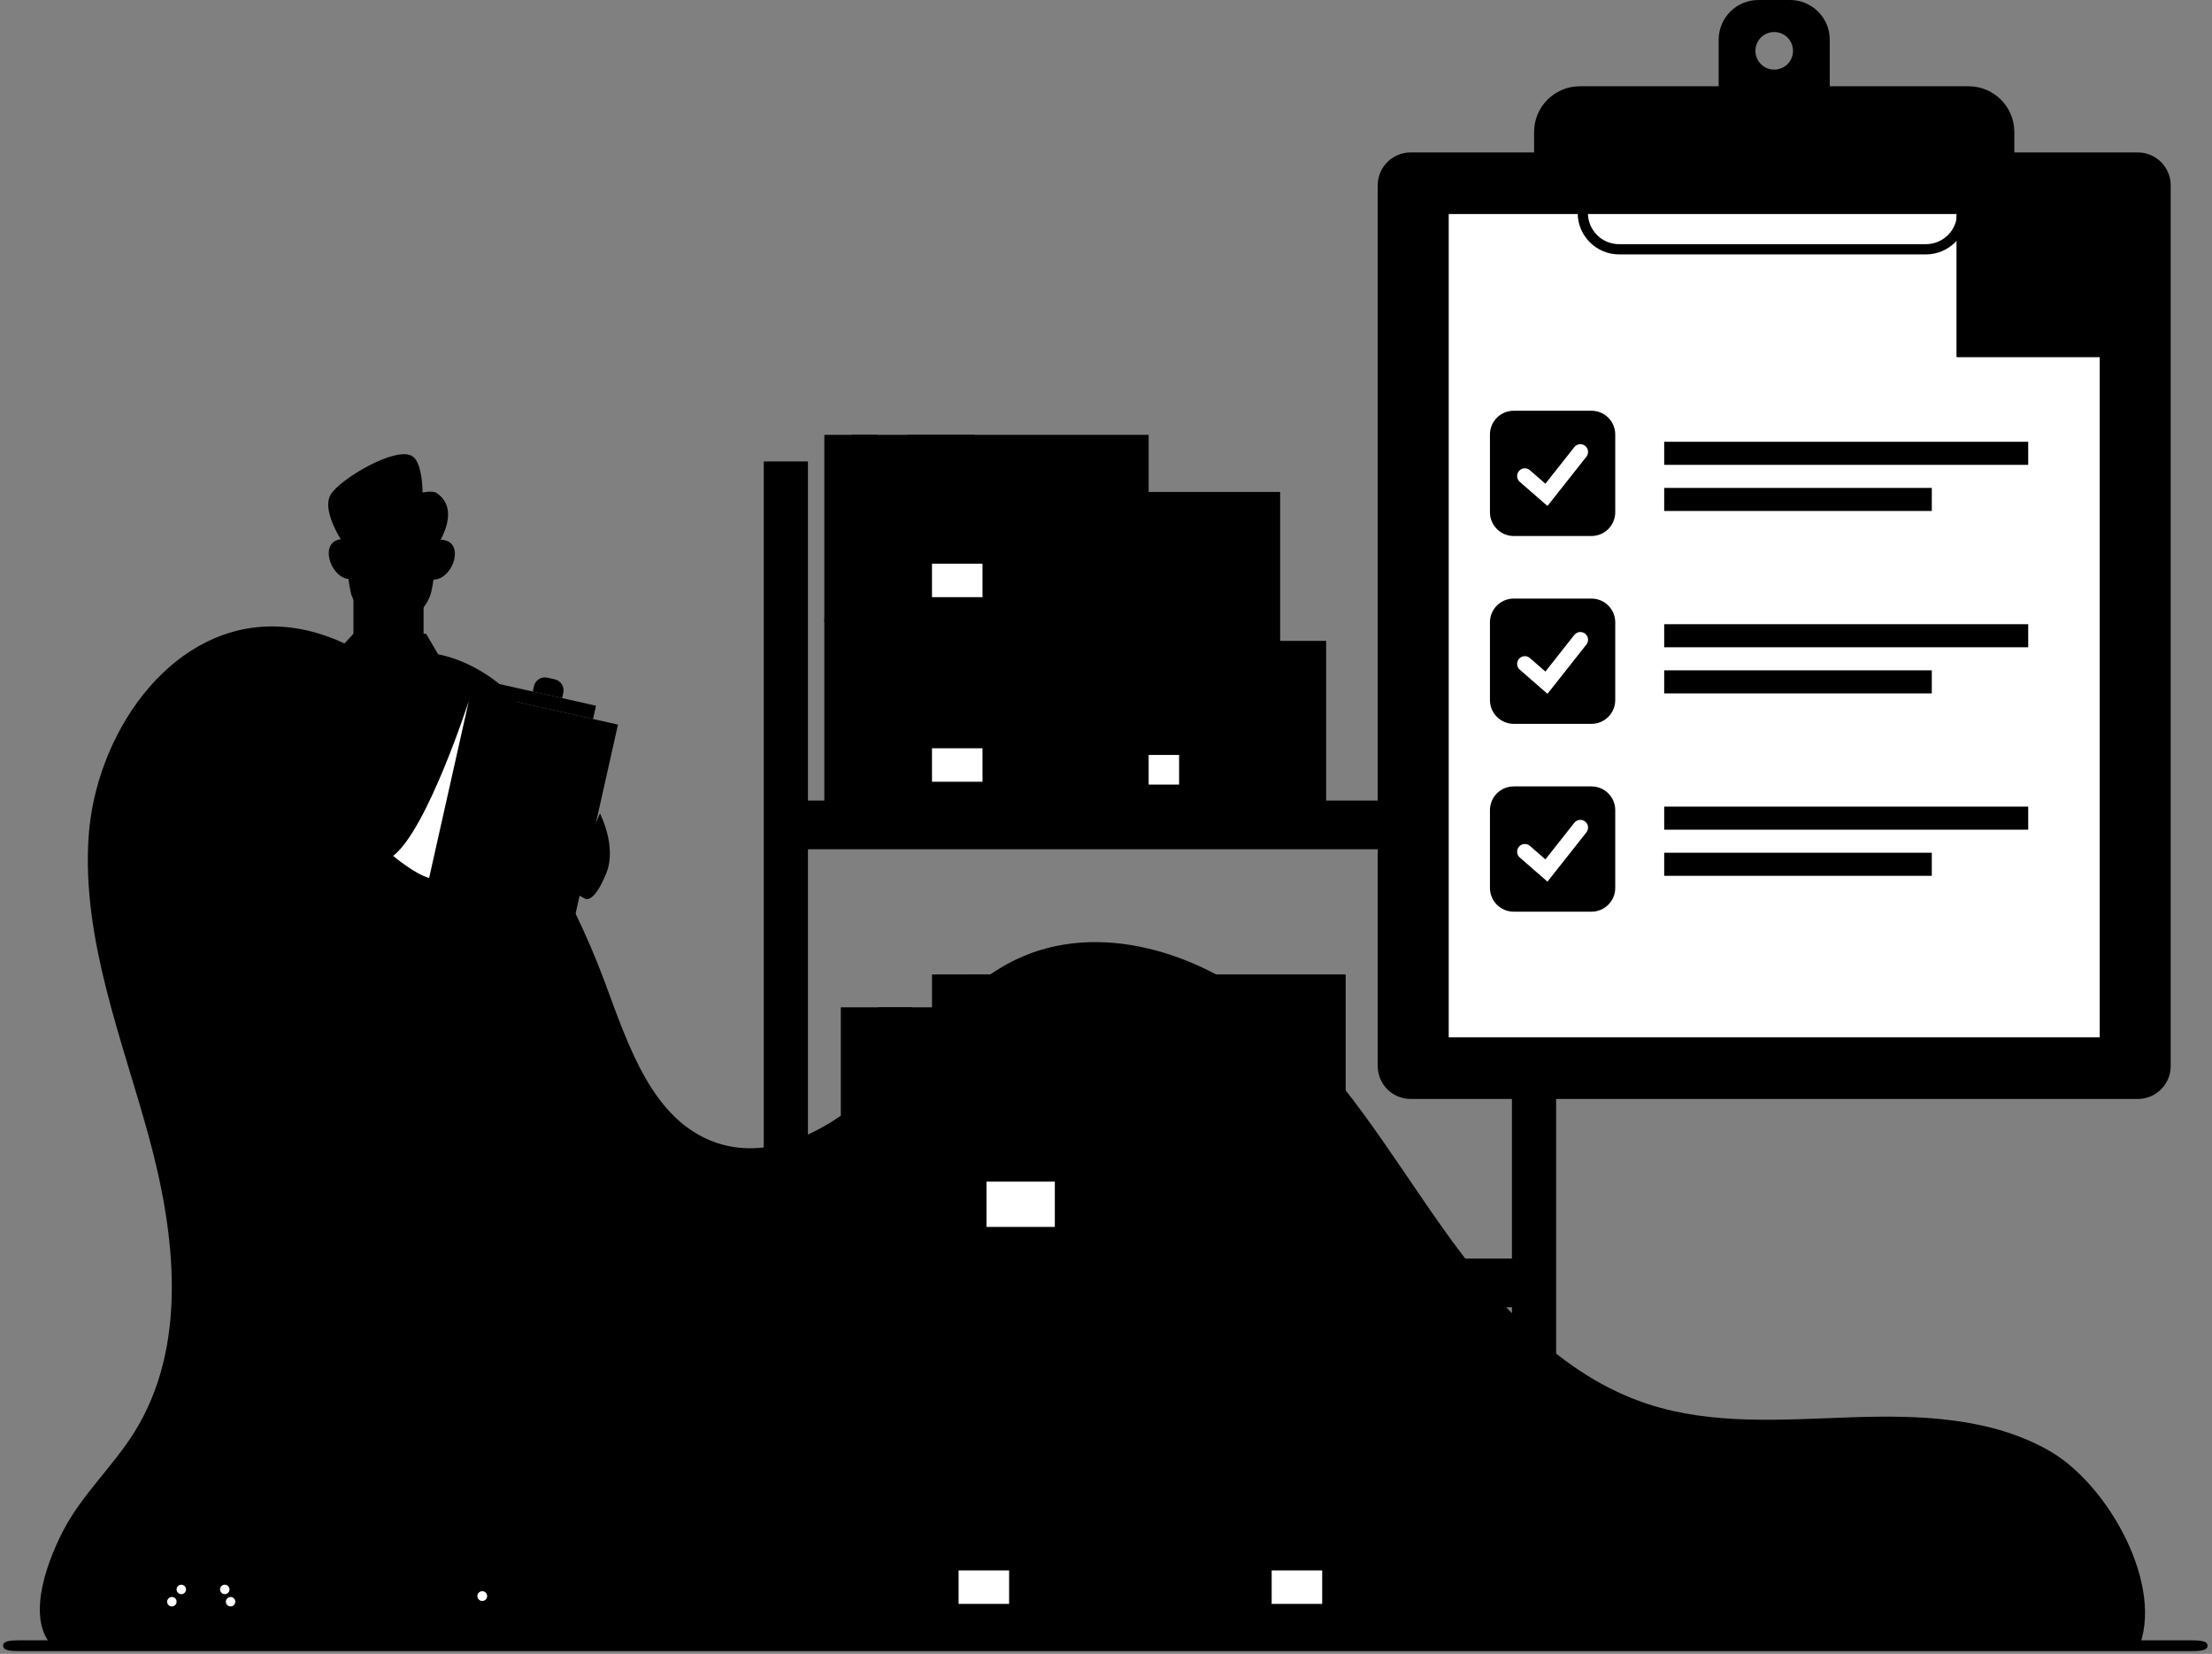 <svg xmlns="http://www.w3.org/2000/svg" width="610" height="456" viewBox="0 0 610 456" fill="none"><rect x="0" y="0" width="610" height="456" fill="#808080" stroke="none"/><g clip-path="url(#clip0_8684_24531)"><path fill-rule="evenodd" clip-rule="evenodd" d="M589.537 454.888H15.509C6.908 447.779 12.302 431.912 17.442 422.011C22.583 412.11 31.098 404.377 37.021 394.924C51.939 371.112 48.412 340.286 40.985 313.189C33.554 286.093 22.642 259.056 24.414 231.017C26.182 202.977 46.115 173.279 74.219 172.725C93.841 172.338 110.924 185.87 124.08 200.429C142.571 220.896 157.139 244.888 166.768 270.73C173.277 288.204 179.865 309.025 197.517 315.061C213.562 320.547 230.787 310.46 242.786 298.484C254.786 286.509 264.934 271.849 280.23 264.534C303.102 253.596 331.293 262.691 350.689 279.013C370.086 295.336 383.077 317.763 397.745 338.435C412.414 359.107 430.336 379.244 454.435 387.122C472.315 392.967 491.63 391.417 510.43 390.776C529.231 390.135 549.023 390.717 565.315 400.115C581.609 409.513 597.171 437.704 589.537 454.888Z" fill="#F4F4F4" style="fill:#F4F4F4;fill:color(display-p3 0.958 0.958 0.958);fill-opacity:1;"></path><path d="M320.992 397.469H362.475V449.013H320.992V397.469Z" fill="#FF7A45" style="fill:#FF7A45;fill:color(display-p3 1 0.478 0.271);fill-opacity:1;"></path><path d="M343.985 397.469H410.432V449.013H343.985V397.469Z" fill="#FFAE43" style="fill:#FFAE43;fill:color(display-p3 1 0.682 0.263);fill-opacity:1;"></path><path d="M350.686 432.992H364.617V442.22H350.686V432.992Z" fill="white" style="fill:white;fill-opacity:1;"></path><path d="M328.623 397.469H335.5V410.179H328.623V397.469Z" fill="#FFAE43" style="fill:#FFAE43;fill:color(display-p3 1 0.682 0.263);fill-opacity:1;"></path><path d="M392.21 432.994H399.979V435.159H392.21V432.994Z" fill="#FF7A45" style="fill:#FF7A45;fill:color(display-p3 1 0.478 0.271);fill-opacity:1;"></path><path d="M392.21 435.896H399.979V438.061H392.21V435.896Z" fill="#FF7A45" style="fill:#FF7A45;fill:color(display-p3 1 0.478 0.271);fill-opacity:1;"></path><path d="M392.21 438.801H399.979V440.965H392.21V438.801Z" fill="#FF7A45" style="fill:#FF7A45;fill:color(display-p3 1 0.478 0.271);fill-opacity:1;"></path><path d="M273.845 135.643H310.566V181.27H273.845V135.643Z" fill="#0B2933" style="fill:#0B2933;fill:color(display-p3 0.043 0.161 0.2);fill-opacity:1;"></path><path d="M294.205 135.643H353.023V181.27H294.205V135.643Z" fill="#0B2933" style="fill:#0B2933;fill:color(display-p3 0.043 0.161 0.2);fill-opacity:1;"></path><path d="M300.132 167.09H312.465V175.258H300.132V167.09Z" fill="#0B2933" style="fill:#0B2933;fill:color(display-p3 0.043 0.161 0.2);fill-opacity:1;"></path><path d="M280.608 135.645H286.695V146.896H280.608V135.645Z" fill="#0B2933" style="fill:#0B2933;fill:color(display-p3 0.043 0.161 0.2);fill-opacity:1;"></path><path d="M336.891 167.092H343.768V169.008H336.891V167.092Z" fill="#0B2933" style="fill:#0B2933;fill:color(display-p3 0.043 0.161 0.2);fill-opacity:1;"></path><path d="M336.891 169.658H343.768V171.574H336.891V169.658Z" fill="#0B2933" style="fill:#0B2933;fill:color(display-p3 0.043 0.161 0.2);fill-opacity:1;"></path><path d="M336.891 172.229H343.768V174.144H336.891V172.229Z" fill="#0B2933" style="fill:#0B2933;fill:color(display-p3 0.043 0.161 0.2);fill-opacity:1;"></path><path d="M257.015 268.668H309.926V347.465H257.015V268.668Z" fill="#0B2933" style="fill:#0B2933;fill:color(display-p3 0.043 0.161 0.2);fill-opacity:1;"></path><path d="M286.344 268.668H371.096V347.465H286.344V268.668Z" fill="#0B2933" style="fill:#0B2933;fill:color(display-p3 0.043 0.161 0.2);fill-opacity:1;"></path><path d="M294.892 322.977H312.662V337.084H294.892V322.977Z" fill="#0B2933" style="fill:#0B2933;fill:color(display-p3 0.043 0.161 0.2);fill-opacity:1;"></path><path d="M266.754 268.668H275.525V288.098H266.754V268.668Z" fill="#0B2933" style="fill:#0B2933;fill:color(display-p3 0.043 0.161 0.2);fill-opacity:1;"></path><path d="M347.859 322.977H357.768V326.285H347.859V322.977Z" fill="#0B2933" style="fill:#0B2933;fill:color(display-p3 0.043 0.161 0.2);fill-opacity:1;"></path><path d="M347.859 327.414H357.768V330.723H347.859V327.414Z" fill="#0B2933" style="fill:#0B2933;fill:color(display-p3 0.043 0.161 0.2);fill-opacity:1;"></path><path d="M347.859 331.85H357.768V335.159H347.859V331.85Z" fill="#0B2933" style="fill:#0B2933;fill:color(display-p3 0.043 0.161 0.2);fill-opacity:1;"></path><path d="M286.539 176.703H323.26V222.331H286.539V176.703Z" fill="#FF6646" style="fill:#FF6646;fill:color(display-p3 1 0.4 0.275);fill-opacity:1;"></path><path d="M306.89 176.703H365.709V222.331H306.89V176.703Z" fill="#FF9A44" style="fill:#FF9A44;fill:color(display-p3 1 0.604 0.267);fill-opacity:1;"></path><path d="M312.826 208.152H325.158V216.321H312.826V208.152Z" fill="white" style="fill:white;fill-opacity:1;"></path><path d="M293.298 176.703H299.385V187.954H293.298V176.703Z" fill="#FF9A44" style="fill:#FF9A44;fill:color(display-p3 1 0.604 0.267);fill-opacity:1;"></path><path d="M349.582 208.152H356.459V210.068H349.582V208.152Z" fill="#FF6646" style="fill:#FF6646;fill:color(display-p3 1 0.4 0.275);fill-opacity:1;"></path><path d="M349.582 210.721H356.459V212.637H349.582V210.721Z" fill="#FF6646" style="fill:#FF6646;fill:color(display-p3 1 0.4 0.275);fill-opacity:1;"></path><path d="M349.582 213.289H356.459V215.205H349.582V213.289Z" fill="#FF6646" style="fill:#FF6646;fill:color(display-p3 1 0.4 0.275);fill-opacity:1;"></path><path d="M231.869 277.738H287.986V347.466H231.869V277.738Z" fill="#FF7A45" style="fill:#FF7A45;fill:color(display-p3 1 0.478 0.271);fill-opacity:1;"></path><path d="M262.975 277.738H352.861V347.466H262.975V277.738Z" fill="#FFAE43" style="fill:#FFAE43;fill:color(display-p3 1 0.682 0.263);fill-opacity:1;"></path><path d="M272.042 325.797H290.889V338.28H272.042V325.797Z" fill="white" style="fill:white;fill-opacity:1;"></path><path d="M242.201 277.738H251.504V294.932H242.201V277.738Z" fill="#FFAE43" style="fill:#FFAE43;fill:color(display-p3 1 0.682 0.263);fill-opacity:1;"></path><path d="M328.218 325.797H338.727V328.725H328.218V325.797Z" fill="#FF7A45" style="fill:#FF7A45;fill:color(display-p3 1 0.478 0.271);fill-opacity:1;"></path><path d="M328.218 329.723H338.727V332.651H328.218V329.723Z" fill="#FF7A45" style="fill:#FF7A45;fill:color(display-p3 1 0.478 0.271);fill-opacity:1;"></path><path d="M328.218 333.646H338.727V336.574H328.218V333.646Z" fill="#FF7A45" style="fill:#FF7A45;fill:color(display-p3 1 0.478 0.271);fill-opacity:1;"></path><path d="M227.32 170.787H268.803V222.332H227.32V170.787Z" fill="#FF7A45" style="fill:#FF7A45;fill:color(display-p3 1 0.478 0.271);fill-opacity:1;"></path><path d="M250.315 170.787H316.762V222.332H250.315V170.787Z" fill="#FFAE43" style="fill:#FFAE43;fill:color(display-p3 1 0.682 0.263);fill-opacity:1;"></path><path d="M257.014 206.312H270.945V215.541H257.014V206.312Z" fill="white" style="fill:white;fill-opacity:1;"></path><path d="M234.955 170.785H241.832V183.495H234.955V170.785Z" fill="#FFAE43" style="fill:#FFAE43;fill:color(display-p3 1 0.682 0.263);fill-opacity:1;"></path><path d="M298.544 206.312H306.312V208.477H298.544V206.312Z" fill="#FF7A45" style="fill:#FF7A45;fill:color(display-p3 1 0.478 0.271);fill-opacity:1;"></path><path d="M298.544 209.213H306.312V211.377H298.544V209.213Z" fill="#FF7A45" style="fill:#FF7A45;fill:color(display-p3 1 0.478 0.271);fill-opacity:1;"></path><path d="M298.544 212.115H306.312V214.28H298.544V212.115Z" fill="#FF7A45" style="fill:#FF7A45;fill:color(display-p3 1 0.478 0.271);fill-opacity:1;"></path><path d="M234.658 397.469H276.141V449.013H234.658V397.469Z" fill="#FF7A45" style="fill:#FF7A45;fill:color(display-p3 1 0.478 0.271);fill-opacity:1;"></path><path d="M257.649 397.469H324.096V449.013H257.649V397.469Z" fill="#FFAE43" style="fill:#FFAE43;fill:color(display-p3 1 0.682 0.263);fill-opacity:1;"></path><path d="M264.35 432.992H278.281V442.22H264.35V432.992Z" fill="white" style="fill:white;fill-opacity:1;"></path><path d="M242.291 397.469H249.168V410.179H242.291V397.469Z" fill="#FFAE43" style="fill:#FFAE43;fill:color(display-p3 1 0.682 0.263);fill-opacity:1;"></path><path d="M305.876 432.994H313.645V435.159H305.876V432.994Z" fill="#FF7A45" style="fill:#FF7A45;fill:color(display-p3 1 0.478 0.271);fill-opacity:1;"></path><path d="M305.876 435.896H313.645V438.061H305.876V435.896Z" fill="#FF7A45" style="fill:#FF7A45;fill:color(display-p3 1 0.478 0.271);fill-opacity:1;"></path><path d="M305.876 438.801H313.645V440.965H305.876V438.801Z" fill="#FF7A45" style="fill:#FF7A45;fill:color(display-p3 1 0.478 0.271);fill-opacity:1;"></path><path d="M227.32 119.893H268.803V171.437H227.32V119.893Z" fill="#FF7A45" style="fill:#FF7A45;fill:color(display-p3 1 0.478 0.271);fill-opacity:1;"></path><path d="M250.315 119.893H316.762V171.437H250.315V119.893Z" fill="#FFAE43" style="fill:#FFAE43;fill:color(display-p3 1 0.682 0.263);fill-opacity:1;"></path><path d="M257.014 155.418H270.945V164.646H257.014V155.418Z" fill="white" style="fill:white;fill-opacity:1;"></path><path d="M234.955 119.891H241.832V132.601H234.955V119.891Z" fill="#FFAE43" style="fill:#FFAE43;fill:color(display-p3 1 0.682 0.263);fill-opacity:1;"></path><path d="M298.544 155.418H306.312V157.582H298.544V155.418Z" fill="#FF7A45" style="fill:#FF7A45;fill:color(display-p3 1 0.478 0.271);fill-opacity:1;"></path><path d="M298.544 158.318H306.312V160.483H298.544V158.318Z" fill="#FF7A45" style="fill:#FF7A45;fill:color(display-p3 1 0.478 0.271);fill-opacity:1;"></path><path d="M298.544 161.221H306.312V163.385H298.544V161.221Z" fill="#FF7A45" style="fill:#FF7A45;fill:color(display-p3 1 0.478 0.271);fill-opacity:1;"></path><path fill-rule="evenodd" clip-rule="evenodd" d="M159.947 228.311C159.947 228.311 162.867 256.939 141.021 260.591C119.175 264.241 134.002 222.436 134.002 222.436L159.947 228.311Z" fill="#FFCAAE" style="fill:#FFCAAE;fill:color(display-p3 1 0.792 0.682);fill-opacity:1;"></path><path fill-rule="evenodd" clip-rule="evenodd" d="M71.308 278.178C71.308 278.178 49.057 405.18 43.56 429.216C43.56 429.216 67.646 431.93 74.517 430.327C74.517 430.327 92.853 381.949 98.407 360.939C103.982 339.853 109.424 325.24 109.424 325.24L107.034 360.101C107.034 360.101 98.447 411.45 100.966 430.908C100.966 430.908 126.473 434.252 132.657 429.216C132.657 429.216 138.984 371.547 140.129 352.318C141.274 333.089 141.733 283.872 141.733 283.872L71.308 278.178Z" fill="#0B2933" style="fill:#0B2933;fill:color(display-p3 0.043 0.161 0.2);fill-opacity:1;"></path><path d="M68.533 280.41C100.367 289.108 143.106 284.559 143.106 284.559L136.922 246.331L138.633 228.858C139.373 230.78 139.695 231.246 139.695 231.246L159.947 228.31C159.947 228.31 148.09 197.419 138.974 189.617C128.174 180.374 118.278 180.064 118.278 180.064L105.143 178.145L102.229 179.379C102.229 179.379 70.68 167.974 58.9 214.567L80.928 217.464L84.105 213.203L68.533 280.41Z" fill="#FC6F49" style="fill:#FC6F49;fill:color(display-p3 0.988 0.435 0.286);fill-opacity:1;"></path><path fill-rule="evenodd" clip-rule="evenodd" d="M86.133 221.68L87.069 200.912L82.023 222.191C82.023 222.191 83.053 223.339 86.133 221.68Z" fill="#E55C2C" style="fill:#E55C2C;fill:color(display-p3 0.898 0.361 0.172);fill-opacity:1;"></path><path d="M78.475 222.633L80.929 217.465L58.901 214.568C58.901 214.568 56.303 227.266 59.252 231.686C70.863 249.095 96.757 231.905 113.339 230.143L119.992 217.465L78.475 222.633Z" fill="#FFCAAE" style="fill:#FFCAAE;fill:color(display-p3 1 0.792 0.682);fill-opacity:1;"></path><path d="M157.983 255.217L117.428 246.133L129.863 190.701L170.418 199.785L157.983 255.217Z" fill="#0B2933" style="fill:#0B2933;fill:color(display-p3 0.043 0.161 0.2);fill-opacity:1;"></path><path d="M163.54 198.247L136.734 192.242L137.557 188.575L164.363 194.58L163.54 198.247Z" fill="#FFAE43" style="fill:#FFAE43;fill:color(display-p3 1 0.682 0.263);fill-opacity:1;"></path><path fill-rule="evenodd" clip-rule="evenodd" d="M146.906 190.671L155.013 192.488L155.343 191.015C155.719 189.341 154.665 187.68 152.99 187.305L150.949 186.847C149.274 186.472 147.612 187.525 147.236 189.199L146.906 190.671Z" fill="#FFAE43" style="fill:#FFAE43;fill:color(display-p3 1 0.682 0.263);fill-opacity:1;"></path><path fill-rule="evenodd" clip-rule="evenodd" d="M129.279 193.285C129.279 193.285 117.842 228.729 108.418 235.986C108.418 235.986 114.377 241.004 118.338 242.07L129.279 193.285Z" fill="white" style="fill:white;fill-opacity:1;"></path><path fill-rule="evenodd" clip-rule="evenodd" d="M161.375 247.819C161.375 247.819 163.712 249.355 167.206 240.732C170.181 233.388 165.454 224.271 165.454 224.271L163.38 229.085C163.38 229.085 149.652 225.574 149.486 227.125C149.32 228.676 160.964 233.059 160.964 233.059C160.964 233.059 148.315 229.153 148.017 230.289C147.719 231.424 160.043 238.361 160.043 238.361C160.043 238.361 147.895 233.742 147.337 234.996C146.779 236.249 159.188 242.392 159.188 242.392C159.188 242.392 149.488 237.999 149.019 239.408C148.55 240.817 161.375 247.819 161.375 247.819Z" fill="#FFCAAE" style="fill:#FFCAAE;fill:color(display-p3 1 0.792 0.682);fill-opacity:1;"></path><path d="M116.807 156.781H97.469V179.526H116.807V156.781Z" fill="#FFA883" style="fill:#FFA883;fill:color(display-p3 1 0.659 0.514);fill-opacity:1;"></path><path d="M121.291 181.191L117.497 174.736L97.468 174.734L92.649 179.981C92.649 179.981 107.975 186 121.291 181.191Z" fill="#BFBFBF" style="fill:#BFBFBF;fill:color(display-p3 0.75 0.75 0.75);fill-opacity:1;"></path><path d="M105.727 427.785V444.077C105.727 447.154 108.221 449.648 111.3 449.648H140.475C144.129 449.648 145.864 445.18 143.194 442.687C142.07 441.639 140.751 440.691 139.355 439.846C133.571 436.341 126.468 434.576 126.468 434.576V427.785H105.727Z" fill="#0B2933" style="fill:#0B2933;fill:color(display-p3 0.043 0.161 0.2);fill-opacity:1;"></path><path d="M107.039 442.242H115.665C116.328 442.242 116.966 442.489 117.456 442.934L119.317 444.625H143.237C144.625 444.625 145.75 445.75 145.75 447.137C145.75 448.524 144.625 449.649 143.237 449.649H106.771C105.449 449.649 104.377 448.578 104.377 447.256V444.903C104.377 443.434 105.569 442.242 107.039 442.242Z" fill="#FDA948" style="fill:#FDA948;fill:color(display-p3 0.992 0.663 0.282);fill-opacity:1;"></path><path d="M131.645 440.066C131.645 440.81 132.248 441.414 132.993 441.414C133.737 441.414 134.341 440.81 134.341 440.066C134.341 439.322 133.737 438.719 132.993 438.719C132.248 438.719 131.645 439.322 131.645 440.066Z" fill="white" style="fill:white;fill-opacity:1;"></path><path d="M65.503 428.812H46.637V437.704H65.503V428.812Z" fill="#0B2933" style="fill:#0B2933;fill:color(display-p3 0.043 0.161 0.2);fill-opacity:1;"></path><path d="M41.701 443.932L46.637 436.516H65.503L70.438 443.932V449.911H41.701V443.932Z" fill="#0B2933" style="fill:#0B2933;fill:color(display-p3 0.043 0.161 0.2);fill-opacity:1;"></path><path d="M43.316 450.524H68.65C70.247 450.524 71.542 449.23 71.542 447.634V447.033C71.542 445.437 70.247 444.143 68.65 444.143H43.316C41.718 444.143 40.424 445.437 40.424 447.033V447.634C40.424 449.23 41.718 450.524 43.316 450.524Z" fill="#FDA948" style="fill:#FDA948;fill:color(display-p3 0.992 0.663 0.282);fill-opacity:1;"></path><path d="M60.684 438.236C60.684 438.954 61.266 439.536 61.985 439.536C62.703 439.536 63.285 438.954 63.285 438.236C63.285 437.518 62.703 436.936 61.985 436.936C61.266 436.936 60.684 437.518 60.684 438.236Z" fill="white" style="fill:white;fill-opacity:1;"></path><path d="M48.695 438.236C48.695 438.954 49.278 439.536 49.996 439.536C50.715 439.536 51.297 438.954 51.297 438.236C51.297 437.518 50.715 436.936 49.996 436.936C49.278 436.936 48.695 437.518 48.695 438.236Z" fill="white" style="fill:white;fill-opacity:1;"></path><path d="M62.287 441.617C62.287 442.335 62.87 442.917 63.588 442.917C64.306 442.917 64.889 442.335 64.889 441.617C64.889 440.899 64.306 440.316 63.588 440.316C62.87 440.316 62.287 440.899 62.287 441.617Z" fill="white" style="fill:white;fill-opacity:1;"></path><path d="M46.092 441.617C46.092 442.335 46.674 442.917 47.393 442.917C48.111 442.917 48.694 442.335 48.694 441.617C48.694 440.899 48.111 440.316 47.393 440.316C46.674 440.316 46.092 440.899 46.092 441.617Z" fill="white" style="fill:white;fill-opacity:1;"></path><path d="M210.622 127.23H222.803V452.223H210.622V127.23Z" fill="#BFBFBF" style="fill:#BFBFBF;fill:color(display-p3 0.75 0.75 0.75);fill-opacity:1;"></path><path d="M416.946 127.23H429.127V452.223H416.946V127.23Z" fill="#BFBFBF" style="fill:#BFBFBF;fill:color(display-p3 0.75 0.75 0.75);fill-opacity:1;"></path><path d="M216.712 347.018H420.109V360.443H216.712V347.018Z" fill="#BFBFBF" style="fill:#BFBFBF;fill:color(display-p3 0.75 0.75 0.75);fill-opacity:1;"></path><path d="M216.712 220.729H420.109V234.154H216.712V220.729Z" fill="#BFBFBF" style="fill:#BFBFBF;fill:color(display-p3 0.75 0.75 0.75);fill-opacity:1;"></path><path d="M589.537 302.999H389.004C383.994 302.999 379.932 298.939 379.932 293.931V51.099C379.932 46.091 383.994 42.031 389.004 42.031H589.537C594.548 42.031 598.61 46.091 598.61 51.099V293.931C598.61 298.939 594.548 302.999 589.537 302.999Z" fill="#0B2933" style="fill:#0B2933;fill:color(display-p3 0.043 0.161 0.2);fill-opacity:1;"></path><path d="M579.033 98.427V286.016H399.514V59.014H539.604V98.427H579.033Z" fill="white" style="fill:white;fill-opacity:1;"></path><path d="M579.032 98.427H539.604V59.014L579.032 98.427Z" fill="#BFBFBF" style="fill:#BFBFBF;fill:color(display-p3 0.75 0.75 0.75);fill-opacity:1;"></path><path d="M437.899 45.542V58.739C437.899 63.472 441.751 67.323 446.487 67.323H531.116C535.851 67.323 539.704 63.472 539.704 58.739V45.542H437.899ZM531.116 70.142H446.487C440.196 70.142 435.078 65.026 435.078 58.739V44.132C435.078 43.354 435.709 42.723 436.488 42.723H541.115C541.893 42.723 542.525 43.354 542.525 44.132V58.739C542.525 65.026 537.407 70.142 531.116 70.142Z" fill="#0B2933" style="fill:#0B2933;fill:color(display-p3 0.043 0.161 0.2);fill-opacity:1;"></path><path d="M542.88 23.789H435.662C428.699 23.789 423.055 29.431 423.055 36.39V48.732H555.487V36.39C555.487 29.431 549.842 23.789 542.88 23.789Z" fill="#FFAE43" style="fill:#FFAE43;fill:color(display-p3 1 0.682 0.263);fill-opacity:1;"></path><path d="M489.273 19.196C486.41 19.196 484.09 16.877 484.09 14.015C484.09 11.151 486.41 8.832 489.273 8.832C492.136 8.832 494.456 11.151 494.456 14.015C494.456 16.877 492.136 19.196 489.273 19.196ZM493.633 0H484.913C478.861 0 473.955 4.903 473.955 10.953V28.028H504.588V10.953C504.588 4.903 499.682 0 493.633 0Z" fill="#FFAE43" style="fill:#FFAE43;fill:color(display-p3 1 0.682 0.263);fill-opacity:1;"></path><path d="M458.932 121.807H559.316V128.167H458.932V121.807Z" fill="#BFBFBF" style="fill:#BFBFBF;fill:color(display-p3 0.75 0.75 0.75);fill-opacity:1;"></path><path d="M458.932 134.523H532.729V140.884H458.932V134.523Z" fill="#BFBFBF" style="fill:#BFBFBF;fill:color(display-p3 0.75 0.75 0.75);fill-opacity:1;"></path><path d="M458.932 172.102H559.316V178.462H458.932V172.102Z" fill="#BFBFBF" style="fill:#BFBFBF;fill:color(display-p3 0.75 0.75 0.75);fill-opacity:1;"></path><path d="M458.932 184.82H532.729V191.181H458.932V184.82Z" fill="#BFBFBF" style="fill:#BFBFBF;fill:color(display-p3 0.75 0.75 0.75);fill-opacity:1;"></path><path d="M458.932 222.398H559.316V228.759H458.932V222.398Z" fill="#BFBFBF" style="fill:#BFBFBF;fill:color(display-p3 0.75 0.75 0.75);fill-opacity:1;"></path><path d="M458.932 235.117H532.729V241.478H458.932V235.117Z" fill="#BFBFBF" style="fill:#BFBFBF;fill:color(display-p3 0.75 0.75 0.75);fill-opacity:1;"></path><path d="M438.88 147.785H417.435C413.816 147.785 410.881 144.852 410.881 141.234V119.799C410.881 116.181 413.816 113.248 417.435 113.248H438.88C442.5 113.248 445.434 116.181 445.434 119.799V141.234C445.434 144.852 442.5 147.785 438.88 147.785Z" fill="#8E42A0" style="fill:#8E42A0;fill:color(display-p3 0.557 0.259 0.627);fill-opacity:1;"></path><path d="M426.745 139.508L419.104 132.852C418.219 132.081 418.127 130.739 418.898 129.854C419.67 128.969 421.012 128.877 421.898 129.648L426.174 133.373L434.145 123.279C434.872 122.358 436.209 122.201 437.131 122.928C438.052 123.655 438.21 124.991 437.482 125.912L426.745 139.508Z" fill="white" style="fill:white;fill-opacity:1;"></path><path d="M438.88 199.574H417.435C413.816 199.574 410.881 196.641 410.881 193.023V171.588C410.881 167.97 413.816 165.037 417.435 165.037H438.88C442.5 165.037 445.434 167.97 445.434 171.588V193.023C445.434 196.641 442.5 199.574 438.88 199.574Z" fill="#8E42A0" style="fill:#8E42A0;fill:color(display-p3 0.557 0.259 0.627);fill-opacity:1;"></path><path d="M426.745 191.297L419.104 184.641C418.219 183.87 418.127 182.528 418.898 181.643C419.67 180.758 421.012 180.666 421.898 181.437L426.174 185.162L434.145 175.068C434.872 174.147 436.209 173.99 437.131 174.717C438.052 175.444 438.21 176.78 437.482 177.701L426.745 191.297Z" fill="white" style="fill:white;fill-opacity:1;"></path><path d="M438.88 251.363H417.435C413.816 251.363 410.881 248.43 410.881 244.812V223.377C410.881 219.759 413.816 216.826 417.435 216.826H438.88C442.5 216.826 445.434 219.759 445.434 223.377V244.812C445.434 248.43 442.5 251.363 438.88 251.363Z" fill="#8E42A0" style="fill:#8E42A0;fill:color(display-p3 0.557 0.259 0.627);fill-opacity:1;"></path><path d="M426.745 243.084L419.104 236.428C418.219 235.657 418.127 234.315 418.898 233.43C419.67 232.545 421.012 232.453 421.898 233.224L426.174 236.949L434.145 226.855C434.872 225.934 436.209 225.777 437.131 226.504C438.052 227.231 438.21 228.567 437.482 229.488L426.745 243.084Z" fill="white" style="fill:white;fill-opacity:1;"></path><path d="M603.586 452.256H6.043C3.181 452.256 0.857 452.298 0.857 453.748C0.857 455.198 3.181 455.239 6.043 455.239H603.586C606.448 455.239 608.769 455.198 608.769 453.748C608.769 452.298 606.448 452.256 603.586 452.256Z" fill="#BFBFBF" style="fill:#BFBFBF;fill:color(display-p3 0.75 0.75 0.75);fill-opacity:1;"></path><path d="M117.103 153.254C117.103 153.254 118.644 148.545 121.935 148.83C128.186 149.371 125.186 159.181 119.964 159.791C117.521 160.076 116.384 157.357 116.384 157.357L117.103 153.254Z" fill="#FFA883" style="fill:#FFA883;fill:color(display-p3 1 0.659 0.514);fill-opacity:1;"></path><path opacity="0.36" d="M124.21 153.019C124.206 152.964 124.209 152.89 124.192 152.779C124.181 152.669 124.155 152.543 124.12 152.397C124.098 152.326 124.077 152.249 124.049 152.17C124.016 152.092 123.99 152.006 123.945 151.924C123.868 151.754 123.756 151.583 123.622 151.412C123.484 151.244 123.314 151.085 123.115 150.947C122.916 150.81 122.686 150.697 122.434 150.629C122.184 150.561 121.915 150.535 121.648 150.556C121.382 150.576 121.118 150.641 120.879 150.745C120.639 150.846 120.416 150.976 120.223 151.126C120.025 151.271 119.859 151.435 119.708 151.595C119.561 151.758 119.432 151.92 119.324 152.075C119.266 152.151 119.219 152.227 119.173 152.3C119.129 152.372 119.081 152.44 119.046 152.507C118.974 152.639 118.905 152.754 118.859 152.852C118.765 153.047 118.711 153.158 118.711 153.158C118.703 153.175 118.696 153.192 118.69 153.209C118.679 153.239 118.672 153.269 118.667 153.299C118.417 153.75 118.294 154.124 118.294 154.124L117.91 156.319C117.91 156.319 118.519 157.774 119.826 157.622C122.619 157.296 124.223 152.047 120.878 151.757C120.824 151.752 120.77 151.75 120.717 151.75C120.721 151.746 120.725 151.742 120.73 151.738C120.865 151.606 121.02 151.494 121.188 151.4C121.355 151.304 121.539 151.237 121.729 151.202C121.919 151.166 122.115 151.163 122.306 151.194C122.498 151.223 122.683 151.289 122.849 151.38C123.016 151.47 123.167 151.582 123.294 151.708C123.418 151.836 123.529 151.969 123.609 152.107C123.655 152.172 123.684 152.243 123.721 152.307C123.752 152.373 123.777 152.438 123.804 152.498C123.848 152.623 123.882 152.733 123.901 152.823C123.926 152.909 123.933 152.994 123.943 153.046C123.951 153.099 123.955 153.128 123.955 153.128C123.965 153.193 124.023 153.242 124.09 153.238C124.162 153.235 124.217 153.174 124.214 153.102C124.214 153.102 124.213 153.073 124.21 153.019Z" fill="#F65B2B" style="fill:#F65B2B;fill:color(display-p3 0.965 0.357 0.169);fill-opacity:1;"></path><path d="M95.641 151.259C95.641 151.259 88.331 141.36 91.171 136.389C93.569 132.192 109.451 122.708 113.828 125.861C116.573 127.838 116.53 135.808 116.53 135.808C116.53 135.808 119.314 135.176 120.459 135.959C127.739 140.942 119.927 151.419 119.927 151.419L95.641 151.259Z" fill="#5E1212" style="fill:#5E1212;fill:color(display-p3 0.369 0.071 0.071);fill-opacity:1;"></path><path d="M98.993 153.135C98.993 153.135 97.515 148.406 94.22 148.647C87.962 149.107 90.834 158.955 96.048 159.633C98.486 159.951 99.659 157.247 99.659 157.247L98.993 153.135Z" fill="#FFA883" style="fill:#FFA883;fill:color(display-p3 1 0.659 0.514);fill-opacity:1;"></path><path opacity="0.36" d="M97.793 153.988C97.793 153.988 97.675 153.611 97.429 153.156C97.421 153.109 97.41 153.063 97.389 153.018C97.389 153.018 97.337 152.905 97.245 152.709C97.2 152.611 97.133 152.495 97.062 152.362C97.028 152.295 96.981 152.226 96.938 152.153C96.893 152.08 96.847 152.003 96.79 151.926C96.684 151.77 96.558 151.606 96.412 151.442C96.263 151.279 96.099 151.113 95.903 150.965C95.713 150.813 95.491 150.681 95.252 150.576C95.014 150.469 94.752 150.4 94.486 150.377C94.22 150.352 93.95 150.375 93.699 150.44C93.447 150.504 93.215 150.614 93.014 150.749C92.813 150.884 92.641 151.041 92.501 151.207C92.365 151.376 92.251 151.546 92.171 151.715C92.126 151.796 92.098 151.882 92.064 151.959C92.035 152.038 92.013 152.115 91.99 152.186C91.953 152.33 91.926 152.457 91.914 152.567C91.895 152.677 91.897 152.751 91.892 152.806C91.889 152.86 91.887 152.889 91.887 152.889C91.883 152.955 91.93 153.015 91.996 153.026C92.067 153.037 92.134 152.989 92.145 152.918C92.145 152.918 92.15 152.89 92.159 152.837C92.169 152.785 92.177 152.7 92.204 152.614C92.223 152.524 92.26 152.415 92.305 152.291C92.332 152.231 92.358 152.166 92.391 152.101C92.428 152.038 92.458 151.966 92.505 151.902C92.587 151.765 92.699 151.634 92.825 151.507C92.954 151.383 93.106 151.273 93.274 151.185C93.442 151.096 93.627 151.032 93.82 151.006C94.011 150.978 94.208 150.984 94.397 151.022C94.586 151.06 94.769 151.129 94.935 151.227C95.102 151.323 95.256 151.438 95.389 151.571C95.393 151.575 95.397 151.579 95.401 151.583C95.349 151.582 95.295 151.584 95.24 151.588C91.892 151.834 93.427 157.104 96.216 157.466C97.52 157.635 98.148 156.188 98.148 156.188L97.793 153.988Z" fill="#F65B2B" style="fill:#F65B2B;fill:color(display-p3 0.965 0.357 0.169);fill-opacity:1;"></path><path d="M96.843 163.838C98.814 169.512 105.139 172.824 107.778 172.842C110.486 172.859 116.783 169.693 118.705 163.982C119.868 160.529 123.596 136.906 107.951 136.803C90.232 136.686 96.843 163.838 96.843 163.838Z" fill="#FF8F6B" style="fill:#FF8F6B;fill:color(display-p3 1 0.561 0.42);fill-opacity:1;"></path><path d="M96.683 162.041C98.654 167.715 104.979 171.027 107.617 171.045C110.326 171.063 116.623 167.896 118.545 162.186C119.707 158.732 123.436 135.109 107.791 135.006C90.072 134.889 96.683 162.041 96.683 162.041Z" fill="#FFA883" style="fill:#FFA883;fill:color(display-p3 1 0.659 0.514);fill-opacity:1;"></path><path d="M115.486 137.538C116.947 140.093 104.113 139.79 93.776 144.673C93.57 144.797 93.349 144.905 93.109 144.997C93.33 144.887 93.552 144.779 93.776 144.673C97.729 142.303 95.808 134.499 104.671 133.435C109.541 132.851 113.995 134.927 115.486 137.538Z" fill="#782020" style="fill:#782020;fill:color(display-p3 0.47 0.126 0.126);fill-opacity:1;"></path><path d="M115.113 136.791C114.988 139.277 115.709 145.22 119.588 149.098C120.209 146.736 120.185 140.968 115.113 136.791Z" fill="#5E1212" style="fill:#5E1212;fill:color(display-p3 0.369 0.071 0.071);fill-opacity:1;"></path></g><defs><clipPath id="clip0_8684_24531"><rect width="609" height="456" fill="white" style="fill:white;fill-opacity:1;" transform="translate(0.25)"></rect></clipPath></defs></svg>